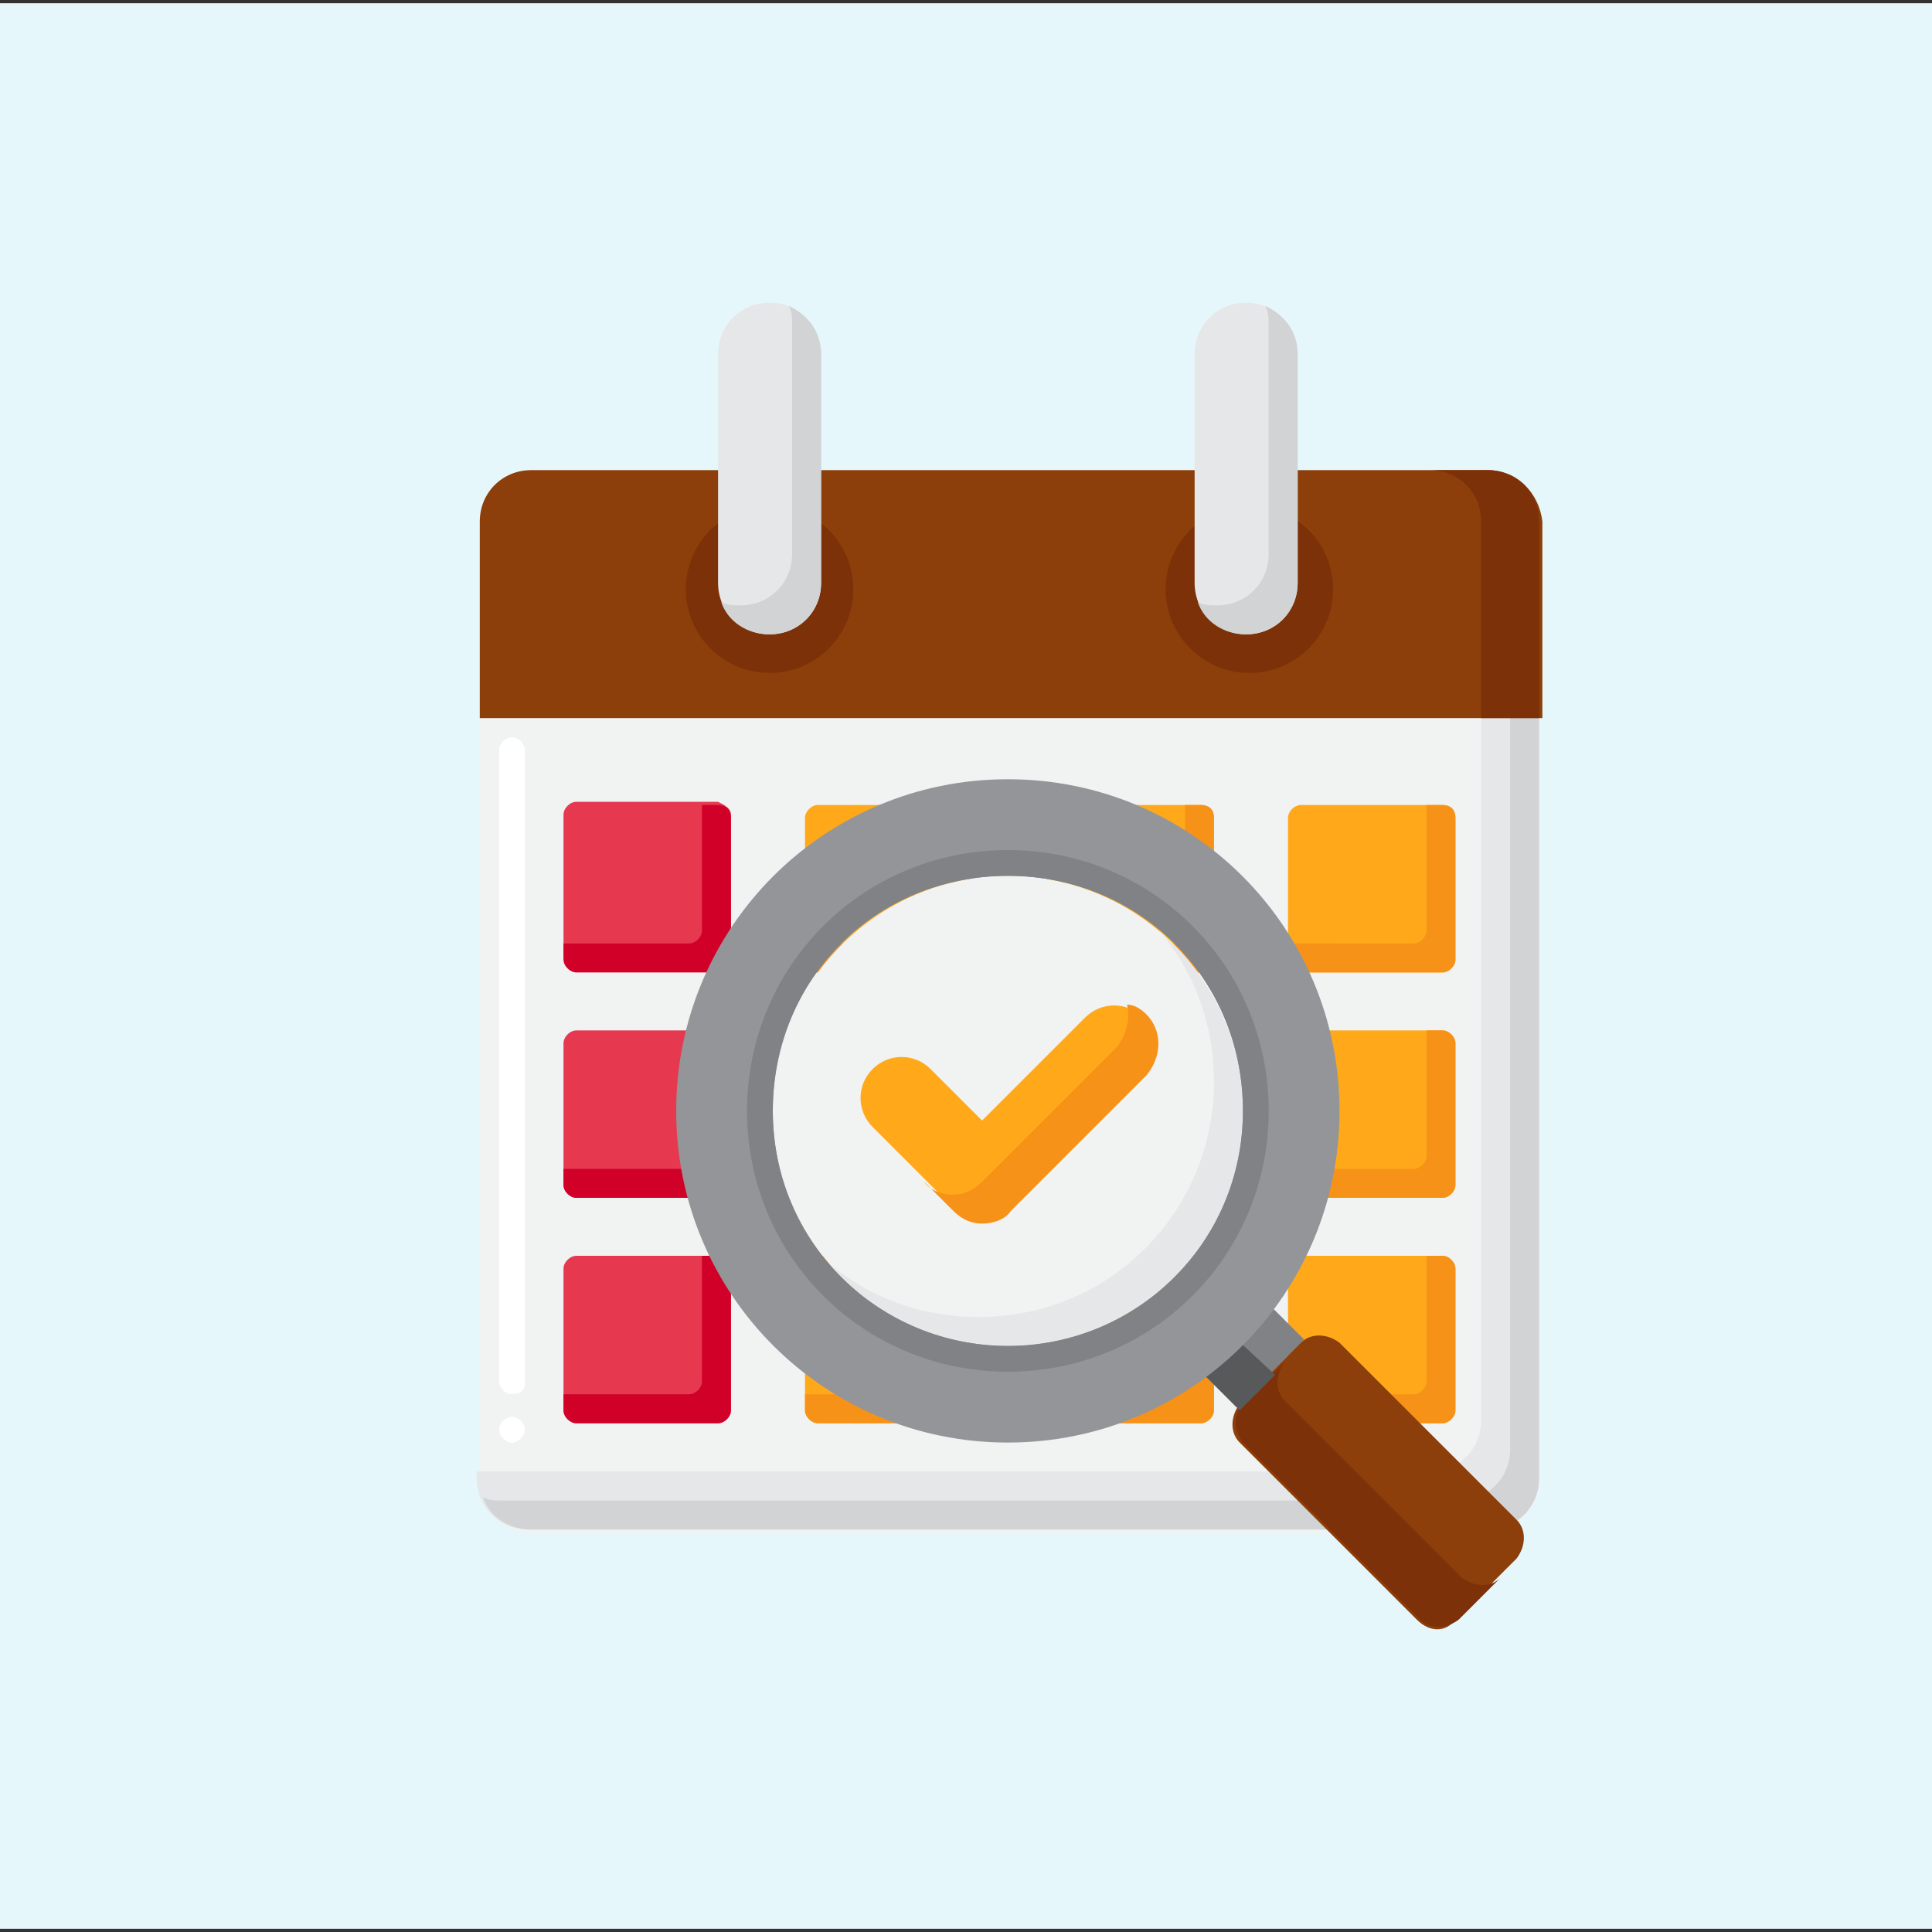 <?xml version="1.0" encoding="utf-8"?>
<!-- Generator: Adobe Illustrator 25.4.1, SVG Export Plug-In . SVG Version: 6.00 Build 0)  -->
<svg version="1.1" id="Layer_1" xmlns="http://www.w3.org/2000/svg" xmlns:xlink="http://www.w3.org/1999/xlink" x="0px" y="0px"
	 width="60px" height="60px" viewBox="0 0 60 60" style="enable-background:new 0 0 60 60;" xml:space="preserve">
<rect x="0" y="0" width="60" height="60" fill="#333333" stroke="none"/>
<style type="text/css">
	.st0{fill:#E6F7FC;}
	.st1{fill:#F1F2F2;}
	.st2{fill:#E6E7E8;}
	.st3{fill:#D1D3D4;}
	.st4{fill:#FFA91A;}
	.st5{fill:#F79219;}
	.st6{fill:#8C3F0A;}
	.st7{fill:#7C3108;}
	.st8{fill:#FFFFFF;}
	.st9{fill:#E63950;}
	.st10{fill:#D10028;}
	.st11{fill:#808285;}
	.st12{fill:#58595B;}
	.st13{fill:#939598;}
</style>
<rect y="0.1" class="st0" width="60" height="59.8"/>
<g>
	<g>
		<g>
			<g>
				<path class="st1" d="M46.2,47.6H16.5c-0.9,0-1.6-0.7-1.6-1.6V16.2c0-0.9,0.7-1.6,1.6-1.6h29.7c0.9,0,1.6,0.7,1.6,1.6v29.7
					C47.8,46.8,47.1,47.6,46.2,47.6z"/>
			</g>
			<g>
				<path class="st2" d="M46.2,14.6H46v29.5c0,0.9-0.7,1.6-1.6,1.6H14.8v0.2c0,0.9,0.7,1.6,1.6,1.6h29.7c0.9,0,1.6-0.7,1.6-1.6V16.2
					C47.8,15.3,47.1,14.6,46.2,14.6L46.2,14.6z"/>
			</g>
			<g>
				<path class="st3" d="M46.8,14.7c0.1,0.2,0.1,0.4,0.1,0.6V45c0,0.9-0.7,1.6-1.6,1.6H15.6c-0.2,0-0.4,0-0.6-0.1
					c0.2,0.6,0.8,1,1.5,1h29.7c0.9,0,1.6-0.7,1.6-1.6V16.2C47.8,15.5,47.4,14.9,46.8,14.7L46.8,14.7z"/>
			</g>
			<g>
				<path class="st4" d="M29.8,25h-4.4c-0.2,0-0.4,0.2-0.4,0.4v4.4c0,0.2,0.2,0.4,0.4,0.4h4.4c0.2,0,0.4-0.2,0.4-0.4v-4.4
					C30.2,25.1,30,25,29.8,25z M37.3,25h-4.4c-0.2,0-0.4,0.2-0.4,0.4v4.4c0,0.2,0.2,0.4,0.4,0.4h4.4c0.2,0,0.4-0.2,0.4-0.4v-4.4
					C37.7,25.1,37.5,25,37.3,25z M44.8,25h-4.4c-0.2,0-0.4,0.2-0.4,0.4v4.4c0,0.2,0.2,0.4,0.4,0.4h4.4c0.2,0,0.4-0.2,0.4-0.4v-4.4
					C45.2,25.1,45,25,44.8,25z M29.8,32h-4.4c-0.2,0-0.4,0.2-0.4,0.4v4.4c0,0.2,0.2,0.4,0.4,0.4h4.4c0.2,0,0.4-0.2,0.4-0.4v-4.4
					C30.2,32.2,30,32,29.8,32z M37.3,32h-4.4c-0.2,0-0.4,0.2-0.4,0.4v4.4c0,0.2,0.2,0.4,0.4,0.4h4.4c0.2,0,0.4-0.2,0.4-0.4v-4.4
					C37.7,32.2,37.5,32,37.3,32z M44.8,32h-4.4c-0.2,0-0.4,0.2-0.4,0.4v4.4c0,0.2,0.2,0.4,0.4,0.4h4.4c0.2,0,0.4-0.2,0.4-0.4v-4.4
					C45.2,32.2,45,32,44.8,32z M29.8,39h-4.4c-0.2,0-0.4,0.2-0.4,0.4v4.4c0,0.2,0.2,0.4,0.4,0.4h4.4c0.2,0,0.4-0.2,0.4-0.4v-4.4
					C30.2,39.2,30,39,29.8,39z M37.3,39h-4.4c-0.2,0-0.4,0.2-0.4,0.4v4.4c0,0.2,0.2,0.4,0.4,0.4h4.4c0.2,0,0.4-0.2,0.4-0.4v-4.4
					C37.7,39.2,37.5,39,37.3,39z M44.8,39h-4.4c-0.2,0-0.4,0.2-0.4,0.4v4.4c0,0.2,0.2,0.4,0.4,0.4h4.4c0.2,0,0.4-0.2,0.4-0.4v-4.4
					C45.2,39.2,45,39,44.8,39z"/>
			</g>
			<g>
				<g>
					<path class="st5" d="M29.8,25h-0.5v3.9c0,0.2-0.2,0.4-0.4,0.4H25v0.5c0,0.2,0.2,0.4,0.4,0.4h4.4c0.2,0,0.4-0.2,0.4-0.4v-4.4
						C30.2,25.1,30,25,29.8,25L29.8,25z"/>
				</g>
				<g>
					<path class="st5" d="M37.3,39h-0.5v3.9c0,0.2-0.2,0.4-0.4,0.4h-3.9v0.5c0,0.2,0.2,0.4,0.4,0.4h4.4c0.2,0,0.4-0.2,0.4-0.4v-4.4
						C37.7,39.2,37.5,39,37.3,39z"/>
				</g>
				<g>
					<path class="st5" d="M37.3,32h-0.5v3.9c0,0.2-0.2,0.4-0.4,0.4h-3.9v0.5c0,0.2,0.2,0.4,0.4,0.4h4.4c0.2,0,0.4-0.2,0.4-0.4v-4.4
						C37.7,32.2,37.5,32,37.3,32z"/>
				</g>
				<g>
					<path class="st5" d="M29.8,39h-0.5v3.9c0,0.2-0.2,0.4-0.4,0.4H25v0.5c0,0.2,0.2,0.4,0.4,0.4h4.4c0.2,0,0.4-0.2,0.4-0.4v-4.4
						C30.2,39.2,30,39,29.8,39L29.8,39z"/>
				</g>
				<g>
					<path class="st5" d="M29.8,32h-0.5v3.9c0,0.2-0.2,0.4-0.4,0.4H25v0.5c0,0.2,0.2,0.4,0.4,0.4h4.4c0.2,0,0.4-0.2,0.4-0.4v-4.4
						C30.2,32.2,30,32,29.8,32L29.8,32z"/>
				</g>
				<g>
					<path class="st5" d="M44.8,32h-0.5v3.9c0,0.2-0.2,0.4-0.4,0.4H40v0.5c0,0.2,0.2,0.4,0.4,0.4h4.4c0.2,0,0.4-0.2,0.4-0.4v-4.4
						C45.2,32.2,45,32,44.8,32z"/>
				</g>
				<g>
					<path class="st5" d="M44.8,25h-0.5v3.9c0,0.2-0.2,0.4-0.4,0.4H40v0.5c0,0.2,0.2,0.4,0.4,0.4h4.4c0.2,0,0.4-0.2,0.4-0.4v-4.4
						C45.2,25.1,45,25,44.8,25L44.8,25z"/>
				</g>
				<g>
					<path class="st5" d="M37.3,25h-0.5v3.9c0,0.2-0.2,0.4-0.4,0.4h-3.9v0.5c0,0.2,0.2,0.4,0.4,0.4h4.4c0.2,0,0.4-0.2,0.4-0.4v-4.4
						C37.7,25.1,37.5,25,37.3,25L37.3,25z"/>
				</g>
				<g>
					<path class="st5" d="M44.8,39h-0.5v3.9c0,0.2-0.2,0.4-0.4,0.4H40v0.5c0,0.2,0.2,0.4,0.4,0.4h4.4c0.2,0,0.4-0.2,0.4-0.4v-4.4
						C45.2,39.2,45,39,44.8,39z"/>
				</g>
			</g>
			<g>
				<path class="st6" d="M46.2,14.6H16.5c-0.9,0-1.6,0.7-1.6,1.6v6.1h33v-6.1C47.8,15.3,47.1,14.6,46.2,14.6z"/>
			</g>
			<g>
				<circle class="st7" cx="23.9" cy="18.3" r="2.6"/>
			</g>
			<g>
				<circle class="st7" cx="38.8" cy="18.3" r="2.6"/>
			</g>
			<g>
				<g>
					<path class="st8" d="M15.9,44.8c-0.2,0-0.4-0.2-0.4-0.4c0-0.2,0.2-0.4,0.4-0.4c0.2,0,0.4,0.2,0.4,0.4
						C16.3,44.6,16.1,44.8,15.9,44.8z M15.9,43.3c-0.2,0-0.4-0.2-0.4-0.4V23.3c0-0.2,0.2-0.4,0.4-0.4c0.2,0,0.4,0.2,0.4,0.4V43
						C16.3,43.2,16.1,43.3,15.9,43.3z"/>
				</g>
			</g>
			<g>
				<path class="st7" d="M46.2,14.6h-1.8c0.9,0,1.6,0.7,1.6,1.6v6.1h1.8v-6.1C47.8,15.3,47.1,14.6,46.2,14.6z"/>
			</g>
			<g>
				<path class="st2" d="M23.9,19.7c-0.9,0-1.6-0.7-1.6-1.6V11c0-0.9,0.7-1.6,1.6-1.6c0.9,0,1.6,0.7,1.6,1.6v7.1
					C25.5,19,24.8,19.7,23.9,19.7z"/>
			</g>
			<g>
				<path class="st3" d="M24.5,9.5c0.1,0.2,0.1,0.4,0.1,0.6v7.1c0,0.9-0.7,1.6-1.6,1.6c-0.2,0-0.4,0-0.6-0.1c0.2,0.6,0.8,1,1.5,1
					c0.9,0,1.6-0.7,1.6-1.6V11C25.5,10.3,25.1,9.8,24.5,9.5z"/>
			</g>
			<g>
				<path class="st2" d="M38.7,19.7c-0.9,0-1.6-0.7-1.6-1.6V11c0-0.9,0.7-1.6,1.6-1.6c0.9,0,1.6,0.7,1.6,1.6v7.1
					C40.3,19,39.6,19.7,38.7,19.7z"/>
			</g>
			<g>
				<path class="st3" d="M39.3,9.5c0.1,0.2,0.1,0.4,0.1,0.6v7.1c0,0.9-0.7,1.6-1.6,1.6c-0.2,0-0.4,0-0.6-0.1c0.2,0.6,0.8,1,1.5,1
					c0.9,0,1.6-0.7,1.6-1.6V11C40.3,10.3,39.9,9.8,39.3,9.5z"/>
			</g>
		</g>
		<g>
			<path class="st9" d="M22.7,25.3v4.4c0,0.2-0.2,0.4-0.4,0.4h-4.4c-0.2,0-0.4-0.2-0.4-0.4v-4.4c0-0.2,0.2-0.4,0.4-0.4h4.4
				C22.5,25,22.7,25.1,22.7,25.3z"/>
		</g>
		<g>
			<path class="st10" d="M22.3,25h-0.5v3.9c0,0.2-0.2,0.4-0.4,0.4h-3.9v0.5c0,0.2,0.2,0.4,0.4,0.4h4.4c0.2,0,0.4-0.2,0.4-0.4v-4.4
				C22.7,25.1,22.5,25,22.3,25L22.3,25z"/>
		</g>
		<g>
			<path class="st9" d="M22.3,32h-4.4c-0.2,0-0.4,0.2-0.4,0.4v4.4c0,0.2,0.2,0.4,0.4,0.4h4.4c0.2,0,0.4-0.2,0.4-0.4v-4.4
				C22.7,32.2,22.5,32,22.3,32z"/>
		</g>
		<g>
			<path class="st10" d="M22.3,32h-0.5v3.9c0,0.2-0.2,0.4-0.4,0.4h-3.9v0.5c0,0.2,0.2,0.4,0.4,0.4h4.4c0.2,0,0.4-0.2,0.4-0.4v-4.4
				C22.7,32.2,22.5,32,22.3,32z"/>
		</g>
		<g>
			<path class="st9" d="M22.3,39h-4.4c-0.2,0-0.4,0.2-0.4,0.4v4.4c0,0.2,0.2,0.4,0.4,0.4h4.4c0.2,0,0.4-0.2,0.4-0.4v-4.4
				C22.7,39.2,22.5,39,22.3,39z"/>
		</g>
		<g>
			<path class="st10" d="M22.3,39h-0.5v3.9c0,0.2-0.2,0.4-0.4,0.4h-3.9v0.5c0,0.2,0.2,0.4,0.4,0.4h4.4c0.2,0,0.4-0.2,0.4-0.4v-4.4
				C22.7,39.2,22.5,39,22.3,39z"/>
		</g>
	</g>
	<g>
		<g>
			<g>
				<g>
					<circle class="st1" cx="31.3" cy="34.5" r="7.3"/>
				</g>
				<g>
					<path class="st2" d="M36,28.9c1.1,1.3,1.7,2.9,1.7,4.7c0,4-3.2,7.3-7.3,7.3c-1.8,0-3.4-0.6-4.7-1.7c1.3,1.6,3.3,2.6,5.6,2.6
						c4,0,7.3-3.2,7.3-7.3C38.6,32.3,37.6,30.3,36,28.9L36,28.9z"/>
				</g>
				<g>
					<g>
						<path class="st11" d="M38.5,43.6l1.9-1.9c0,0,0.1-0.1,0.1-0.1l-1.4-1.4c-0.6,0.8-1.3,1.5-2.1,2.1l1.4,1.4
							C38.5,43.7,38.5,43.7,38.5,43.6L38.5,43.6z"/>
					</g>
					<g>
						<path class="st6" d="M44,50.3l-5.5-5.5c-0.3-0.3-0.3-0.8,0-1.2l1.9-1.9c0.3-0.3,0.8-0.3,1.2,0l5.5,5.5c0.3,0.3,0.3,0.8,0,1.2
							l-1.9,1.9C44.9,50.7,44.4,50.7,44,50.3L44,50.3z"/>
					</g>
					<g>
						<path class="st7" d="M46.6,49c-0.3,0.3-0.8,0.3-1.2,0l-5.5-5.5c-0.3-0.3-0.3-0.8,0-1.2l0.6-0.6c0,0,0,0,0,0l-1.9,1.9
							c-0.3,0.3-0.3,0.8,0,1.2l5.5,5.5c0.3,0.3,0.8,0.3,1.2,0l1.9-1.9l0,0L46.6,49z"/>
					</g>
					<g>
						<path class="st12" d="M38.2,41.4c-0.4,0.4-0.7,0.7-1.1,1l1.4,1.4c0,0,0.1-0.1,0.1-0.1l1-1L38.2,41.4z"/>
					</g>
				</g>
				<g>
					<g>
						<g>
							<g>
								<g>
									<g>
										<g>
											<path class="st13" d="M31.3,24.2c-5.7,0-10.3,4.6-10.3,10.3s4.6,10.3,10.3,10.3s10.3-4.6,10.3-10.3S37,24.2,31.3,24.2
												L31.3,24.2z M31.3,41.8c-4,0-7.3-3.2-7.3-7.3s3.2-7.3,7.3-7.3s7.3,3.2,7.3,7.3S35.3,41.8,31.3,41.8L31.3,41.8z"/>
										</g>
										<g>
											<path class="st11" d="M31.3,26.4c-4.5,0-8.1,3.6-8.1,8.1s3.6,8.1,8.1,8.1s8.1-3.6,8.1-8.1C39.4,30,35.8,26.4,31.3,26.4
												L31.3,26.4z M31.3,41.8c-4,0-7.3-3.2-7.3-7.3s3.2-7.3,7.3-7.3s7.3,3.2,7.3,7.3S35.3,41.8,31.3,41.8L31.3,41.8z"/>
										</g>
									</g>
								</g>
							</g>
						</g>
					</g>
				</g>
			</g>
		</g>
		<g>
			<g>
				<path class="st4" d="M30.5,37.9c-0.3,0-0.7-0.1-0.9-0.4L27.1,35c-0.5-0.5-0.5-1.3,0-1.8c0.5-0.5,1.3-0.5,1.8,0l1.6,1.6l3.2-3.2
					c0.5-0.5,1.3-0.5,1.8,0c0.5,0.5,0.5,1.3,0,1.8l-4.2,4.2C31.2,37.8,30.8,37.9,30.5,37.9L30.5,37.9z"/>
			</g>
		</g>
		<g>
			<g>
				<path class="st5" d="M35.6,31.5c-0.2-0.2-0.4-0.3-0.6-0.3c0.1,0.4,0,0.9-0.3,1.3l-4.2,4.2c-0.3,0.3-0.6,0.4-0.9,0.4
					s-0.7-0.1-0.9-0.4l0.9,0.9c0.3,0.3,0.6,0.4,0.9,0.4c0.3,0,0.7-0.1,0.9-0.4l4.2-4.2C36.1,32.8,36.1,32,35.6,31.5L35.6,31.5z"/>
			</g>
		</g>
	</g>
</g>
</svg>
